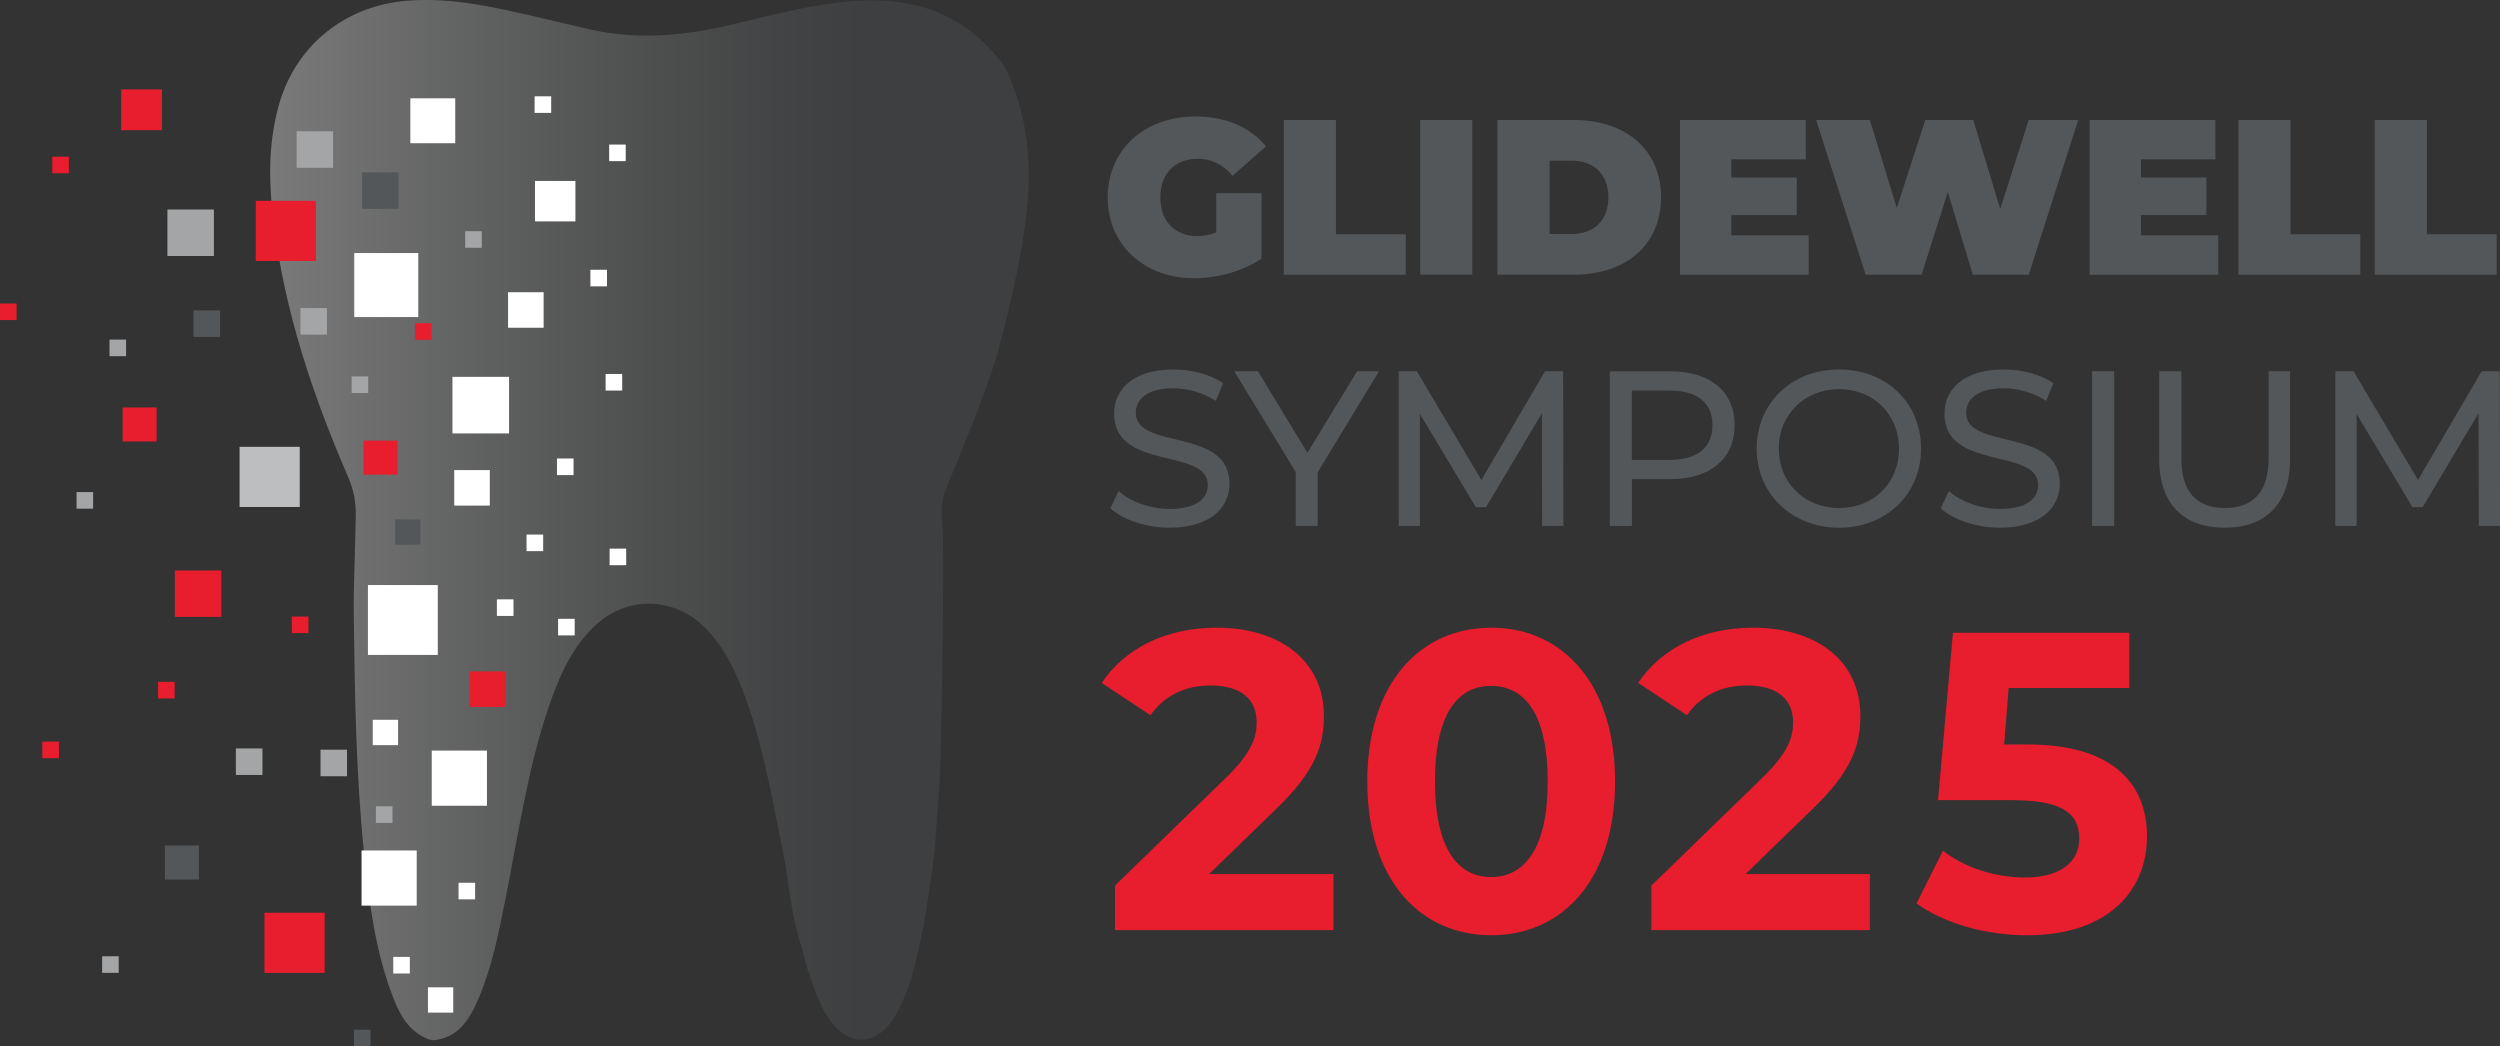 <svg xmlns="http://www.w3.org/2000/svg" xmlns:xlink="http://www.w3.org/1999/xlink" id="Outlined_Text" data-name="Outlined Text" viewBox="0 0 545.64 228.36"><rect x="0" y="0" width="545.64" height="228.36" fill="#333333" stroke="none"/><defs><style>      .cls-1 {        fill: #a4a5a6;      }      .cls-2 {        fill: #fff;      }      .cls-3 {        fill: #e81d2d;      }      .cls-4 {        opacity: .35;      }      .cls-5 {        fill: #545759;      }      .cls-6 {        fill: #bcbec0;      }      .cls-7 {        fill: url(#linear-gradient);        fill-rule: evenodd;      }    </style><linearGradient id="linear-gradient" x1="58.96" y1="113.51" x2="224.52" y2="113.51" gradientUnits="userSpaceOnUse"><stop offset="0" stop-color="#fff"></stop><stop offset=".03" stop-color="#f7f7f7"></stop><stop offset=".29" stop-color="#b1b3b3"></stop><stop offset=".51" stop-color="#7f8182"></stop><stop offset=".68" stop-color="#5f6264"></stop><stop offset=".77" stop-color="#545759"></stop></linearGradient></defs><g class="cls-4"><path class="cls-7" d="M218.04,75.74c-.47,2.29-2.6,8.13-2.68,8.46-.61,1.8-2.57,6.96-2.6,7.02-2.28,5.6-4.54,11.2-6.8,16.8-.88,3.13-.2,6.27-.15,9.4.24,17.08-.6,51.81-.65,52.08-.35,4.66-1.15,16.22-1.4,18.11-.24,2.17-2.09,14.2-2.19,14.54-1.15,5.12-2.06,10.27-4.06,15.18-.86,2.09-1.8,4.11-3.17,5.91-3.58,4.82-8.83,4.9-12.63.16-2.98-3.76-4.18-8.37-5.77-12.8-.32-1.65-.38-1.65-1.27-4.81-2.17-6.71-2.49-13.78-3.92-20.64-2.57-12.43-4.59-25.01-9.58-36.77-1.74-4.08-3.89-7.86-6.97-11.08-7.2-7.41-18.05-7.4-25.19.09-4.59,4.75-7.11,10.62-9.18,16.7-4.69,13.68-6.69,28-9.5,42.06-1.52,7.62-3,15.25-6.14,22.36-1.74,3.9-3.9,7.47-8.59,8.39-.41.12-.59.12-.87.13-.33.02-.58-.06-.97-.14l-.44-.14c-4.12-1.7-6.05-5.24-7.52-9.06-3.94-10.2-5.27-20.95-6.36-31.7-1.73-16.92-1.99-33.92-2.22-50.95-.12-7.5.34-14.96.43-22.46.06-3.02-.48-5.71-1.66-8.46-7.72-17.83-13.89-36.17-16.26-55.57-1.06-8.26-1.23-16.64.92-24.82C64.09,10.24,75.09,1.21,89,.15c10.08-.79,19.67,1.6,29.32,3.83,3.54.82,7.03,1.63,10.54,2.46,10.46,2.34,20.78,1.34,31.08-1.12,8.77-2.06,17.45-4.44,26.5-5.09,13.56-.98,24.82,3.09,32.91,14.48,8.71,17.97,4.67,36.11.48,54.22-.54,2.28-1.19,4.55-1.8,6.81Z"></path></g><rect class="cls-2" x="121.56" y="100.07" width="3.62" height="3.62"></rect><rect class="cls-2" x="132.18" y="81.62" width="3.62" height="3.62"></rect><rect class="cls-2" x="128.86" y="58.88" width="3.62" height="3.62"></rect><rect class="cls-2" x="132.95" y="31.55" width="3.62" height="3.62"></rect><rect class="cls-2" x="98.75" y="82.25" width="12.36" height="12.35"></rect><rect class="cls-2" x="89.56" y="21.46" width="9.8" height="9.8"></rect><rect class="cls-3" x="79.36" y="96.17" width="7.43" height="7.42"></rect><rect class="cls-2" x="81.36" y="157.1" width="5.52" height="5.53"></rect><rect class="cls-2" x="93.4" y="215.49" width="5.52" height="5.52"></rect><rect class="cls-2" x="116.76" y="39.49" width="8.83" height="8.83"></rect><rect class="cls-2" x="116.68" y="21.02" width="3.62" height="3.62"></rect><rect class="cls-3" x="26.45" y="19.51" width="8.9" height="8.9"></rect><rect class="cls-6" x="52.29" y="97.52" width="13.13" height="13.13"></rect><rect class="cls-1" x="36.54" y="45.73" width="10.14" height="10.14"></rect><rect class="cls-1" x="51.48" y="163.35" width="5.8" height="5.79"></rect><rect class="cls-3" x="34.5" y="148.82" width="3.62" height="3.62"></rect><rect class="cls-3" x="9.24" y="161.86" width="3.62" height="3.62"></rect><rect class="cls-3" x="57.72" y="199.21" width="13.13" height="13.13"></rect><rect class="cls-2" x="78.91" y="185.62" width="12.04" height="12.04"></rect><rect class="cls-2" x="94.23" y="163.82" width="12.05" height="12.04"></rect><rect class="cls-2" x="100.08" y="192.67" width="3.62" height="3.62"></rect><rect class="cls-2" x="108.45" y="130.81" width="3.62" height="3.62"></rect><rect class="cls-2" x="114.92" y="116.67" width="3.63" height="3.62"></rect><rect class="cls-2" x="121.81" y="135.06" width="3.62" height="3.62"></rect><rect class="cls-2" x="133.05" y="119.74" width="3.62" height="3.62"></rect><rect class="cls-2" x="85.83" y="208.85" width="3.62" height="3.62"></rect><rect class="cls-2" x="80.3" y="127.69" width="15.25" height="15.25"></rect><rect class="cls-5" x="77.25" y="224.74" width="3.62" height="3.62"></rect><rect class="cls-1" x="65.56" y="67.24" width="5.79" height="5.79"></rect><rect class="cls-1" x="16.71" y="107.4" width="3.62" height="3.62"></rect><rect class="cls-3" x="63.7" y="134.56" width="3.62" height="3.62"></rect><rect class="cls-1" x="22.29" y="208.71" width="3.62" height="3.62"></rect><rect class="cls-1" x="23.9" y="74.12" width="3.62" height="3.62"></rect><rect class="cls-3" x="11.41" y="34.19" width="3.62" height="3.62"></rect><rect class="cls-3" y="66.24" width="3.62" height="3.62"></rect><rect class="cls-1" x="101.53" y="50.46" width="3.62" height="3.62"></rect><rect class="cls-3" x="38.16" y="124.51" width="10.14" height="10.13"></rect><rect class="cls-1" x="64.74" y="28.66" width="7.97" height="7.97"></rect><rect class="cls-1" x="76.75" y="82.15" width="3.62" height="3.62"></rect><rect class="cls-3" x="90.56" y="70.54" width="3.62" height="3.62"></rect><rect class="cls-1" x="69.95" y="163.62" width="5.79" height="5.8"></rect><rect class="cls-1" x="82.04" y="175.98" width="3.62" height="3.62"></rect><rect class="cls-3" x="26.76" y="88.93" width="7.42" height="7.42"></rect><rect class="cls-5" x="42.24" y="67.74" width="5.79" height="5.79"></rect><rect class="cls-5" x="79.03" y="37.62" width="7.97" height="7.97"></rect><rect class="cls-5" x="86.23" y="113.36" width="5.52" height="5.52"></rect><rect class="cls-5" x="35.99" y="184.54" width="7.42" height="7.42"></rect><rect class="cls-3" x="55.82" y="43.83" width="13.13" height="13.13"></rect><rect class="cls-3" x="102.47" y="146.54" width="7.75" height="7.75"></rect><rect class="cls-2" x="99.14" y="102.6" width="7.76" height="7.75"></rect><rect class="cls-2" x="110.89" y="63.78" width="7.76" height="7.75"></rect><rect class="cls-2" x="77.32" y="55.23" width="13.97" height="13.97"></rect><g><path class="cls-3" d="M291.03,190.77v12.24h-47.68v-9.73l24.34-23.64c5.59-5.47,6.58-8.81,6.58-11.96,0-5.1-3.43-8.07-10.1-8.07-5.41,0-10,2.13-13.07,6.49l-10.64-7.05c4.87-7.32,13.7-12.05,25.06-12.05,14.06,0,23.43,7.42,23.43,19.19,0,6.3-1.71,12.05-10.55,20.49l-14.51,14.09h27.13Z"></path><path class="cls-3" d="M298.42,170.56c0-21.42,11.54-33.56,27.04-33.56s27.04,12.15,27.04,33.56-11.45,33.56-27.04,33.56-27.04-12.15-27.04-33.56ZM337.8,170.56c0-14.74-5.05-20.86-12.35-20.86s-12.26,6.12-12.26,20.86,5.05,20.86,12.26,20.86,12.35-6.12,12.35-20.86Z"></path><path class="cls-3" d="M408.11,190.77v12.24h-47.68v-9.73l24.34-23.64c5.59-5.47,6.58-8.81,6.58-11.96,0-5.1-3.43-8.07-10.1-8.07-5.41,0-10,2.13-13.07,6.49l-10.64-7.05c4.87-7.32,13.7-12.05,25.06-12.05,14.06,0,23.43,7.42,23.43,19.19,0,6.3-1.71,12.05-10.55,20.49l-14.51,14.09h27.13Z"></path><path class="cls-3" d="M468.59,182.62c0,11.5-8.2,21.51-26.23,21.51-8.74,0-17.94-2.5-24.07-6.95l5.77-11.5c4.78,3.71,11.36,5.84,17.94,5.84,7.3,0,11.81-3.15,11.81-8.44s-3.25-8.44-14.69-8.44h-16.13l3.25-36.53h38.49v12.05h-26.32l-.99,12.33h5.14c18.66,0,26.05,8.62,26.05,20.12Z"></path></g><g><path class="cls-5" d="M265.45,42.16h9.89v14.28c-4.1,2.8-9.74,4.29-14.71,4.29-10.9,0-18.86-7.28-18.86-17.65s7.96-17.65,19.1-17.65c6.66,0,12.01,2.31,15.43,6.51l-7.28,6.42c-2.12-2.46-4.58-3.71-7.57-3.71-5.02,0-8.2,3.23-8.2,8.44s3.18,8.44,8.06,8.44c1.4,0,2.75-.24,4.15-.82v-8.54Z"></path><path class="cls-5" d="M280.2,26.19h11.38v24.94h15.24v8.83h-26.62V26.19Z"></path><path class="cls-5" d="M309.96,26.19h11.38v33.76h-11.38V26.19Z"></path><path class="cls-5" d="M326.84,26.19h16.64c11.29,0,19.05,6.42,19.05,16.88s-7.77,16.88-19.05,16.88h-16.64V26.19ZM342.99,51.08c4.78,0,8.05-2.85,8.05-8.01s-3.28-8.01-8.05-8.01h-4.78v16.01h4.78Z"></path><path class="cls-5" d="M394.74,51.37v8.59h-28.07V26.19h27.45v8.59h-16.25v3.96h14.28v8.2h-14.28v4.44h16.88Z"></path><path class="cls-5" d="M453.58,26.19l-10.8,33.76h-12.2l-5.45-18.04-5.74,18.04h-12.2l-10.8-33.76h11.72l5.88,19.2,6.22-19.2h10.47l5.88,19.44,6.22-19.44h10.8Z"></path><path class="cls-5" d="M484.15,51.37v8.59h-28.07V26.19h27.45v8.59h-16.25v3.96h14.28v8.2h-14.28v4.44h16.88Z"></path><path class="cls-5" d="M488.54,26.19h11.38v24.94h15.24v8.83h-26.62V26.19Z"></path><path class="cls-5" d="M518.29,26.19h11.38v24.94h15.24v8.83h-26.62V26.19Z"></path></g><g><path class="cls-5" d="M242.35,110.93l1.78-3.76c2.51,2.27,6.8,3.91,11.14,3.91,5.84,0,8.34-2.27,8.34-5.21,0-8.25-20.45-3.04-20.45-15.58,0-5.21,4.05-9.65,12.93-9.65,3.96,0,8.06,1.06,10.85,2.99l-1.59,3.86c-2.94-1.88-6.27-2.75-9.26-2.75-5.74,0-8.2,2.41-8.2,5.35,0,8.25,20.45,3.09,20.45,15.48,0,5.16-4.15,9.6-13.07,9.6-5.16,0-10.23-1.74-12.93-4.24Z"></path><path class="cls-5" d="M287.58,103.12v11.67h-4.78v-11.77l-13.41-21.99h5.16l10.8,17.8,10.85-17.8h4.77l-13.41,22.09Z"></path><path class="cls-5" d="M336.58,114.79l-.05-24.6-12.2,20.5h-2.22l-12.2-20.35v24.45h-4.63v-33.76h3.96l14.08,23.73,13.89-23.73h3.96l.05,33.76h-4.63Z"></path><path class="cls-5" d="M378.59,92.8c0,7.33-5.31,11.77-14.08,11.77h-8.34v10.23h-4.82v-33.76h13.17c8.78,0,14.08,4.44,14.08,11.77ZM373.76,92.8c0-4.82-3.23-7.57-9.41-7.57h-8.2v15.15h8.2c6.17,0,9.41-2.75,9.41-7.57Z"></path><path class="cls-5" d="M383.4,97.91c0-9.89,7.62-17.27,17.99-17.27s17.89,7.33,17.89,17.27-7.62,17.27-17.89,17.27-17.99-7.38-17.99-17.27ZM414.47,97.91c0-7.48-5.59-12.98-13.07-12.98s-13.17,5.5-13.17,12.98,5.59,12.97,13.17,12.97,13.07-5.5,13.07-12.97Z"></path><path class="cls-5" d="M423.58,110.93l1.78-3.76c2.51,2.27,6.8,3.91,11.14,3.91,5.84,0,8.34-2.27,8.34-5.21,0-8.25-20.45-3.04-20.45-15.58,0-5.21,4.05-9.65,12.93-9.65,3.96,0,8.06,1.06,10.85,2.99l-1.59,3.86c-2.94-1.88-6.27-2.75-9.26-2.75-5.74,0-8.2,2.41-8.2,5.35,0,8.25,20.45,3.09,20.45,15.48,0,5.16-4.15,9.6-13.07,9.6-5.16,0-10.23-1.74-12.93-4.24Z"></path><path class="cls-5" d="M456.61,81.03h4.82v33.76h-4.82v-33.76Z"></path><path class="cls-5" d="M471.27,100.22v-19.2h4.82v19c0,7.48,3.42,10.85,9.5,10.85s9.55-3.38,9.55-10.85v-19h4.68v19.2c0,9.79-5.35,14.95-14.28,14.95s-14.28-5.16-14.28-14.95Z"></path><path class="cls-5" d="M541.01,114.79l-.05-24.6-12.2,20.5h-2.22l-12.2-20.35v24.45h-4.63v-33.76h3.96l14.08,23.73,13.89-23.73h3.96l.05,33.76h-4.63Z"></path></g></svg>